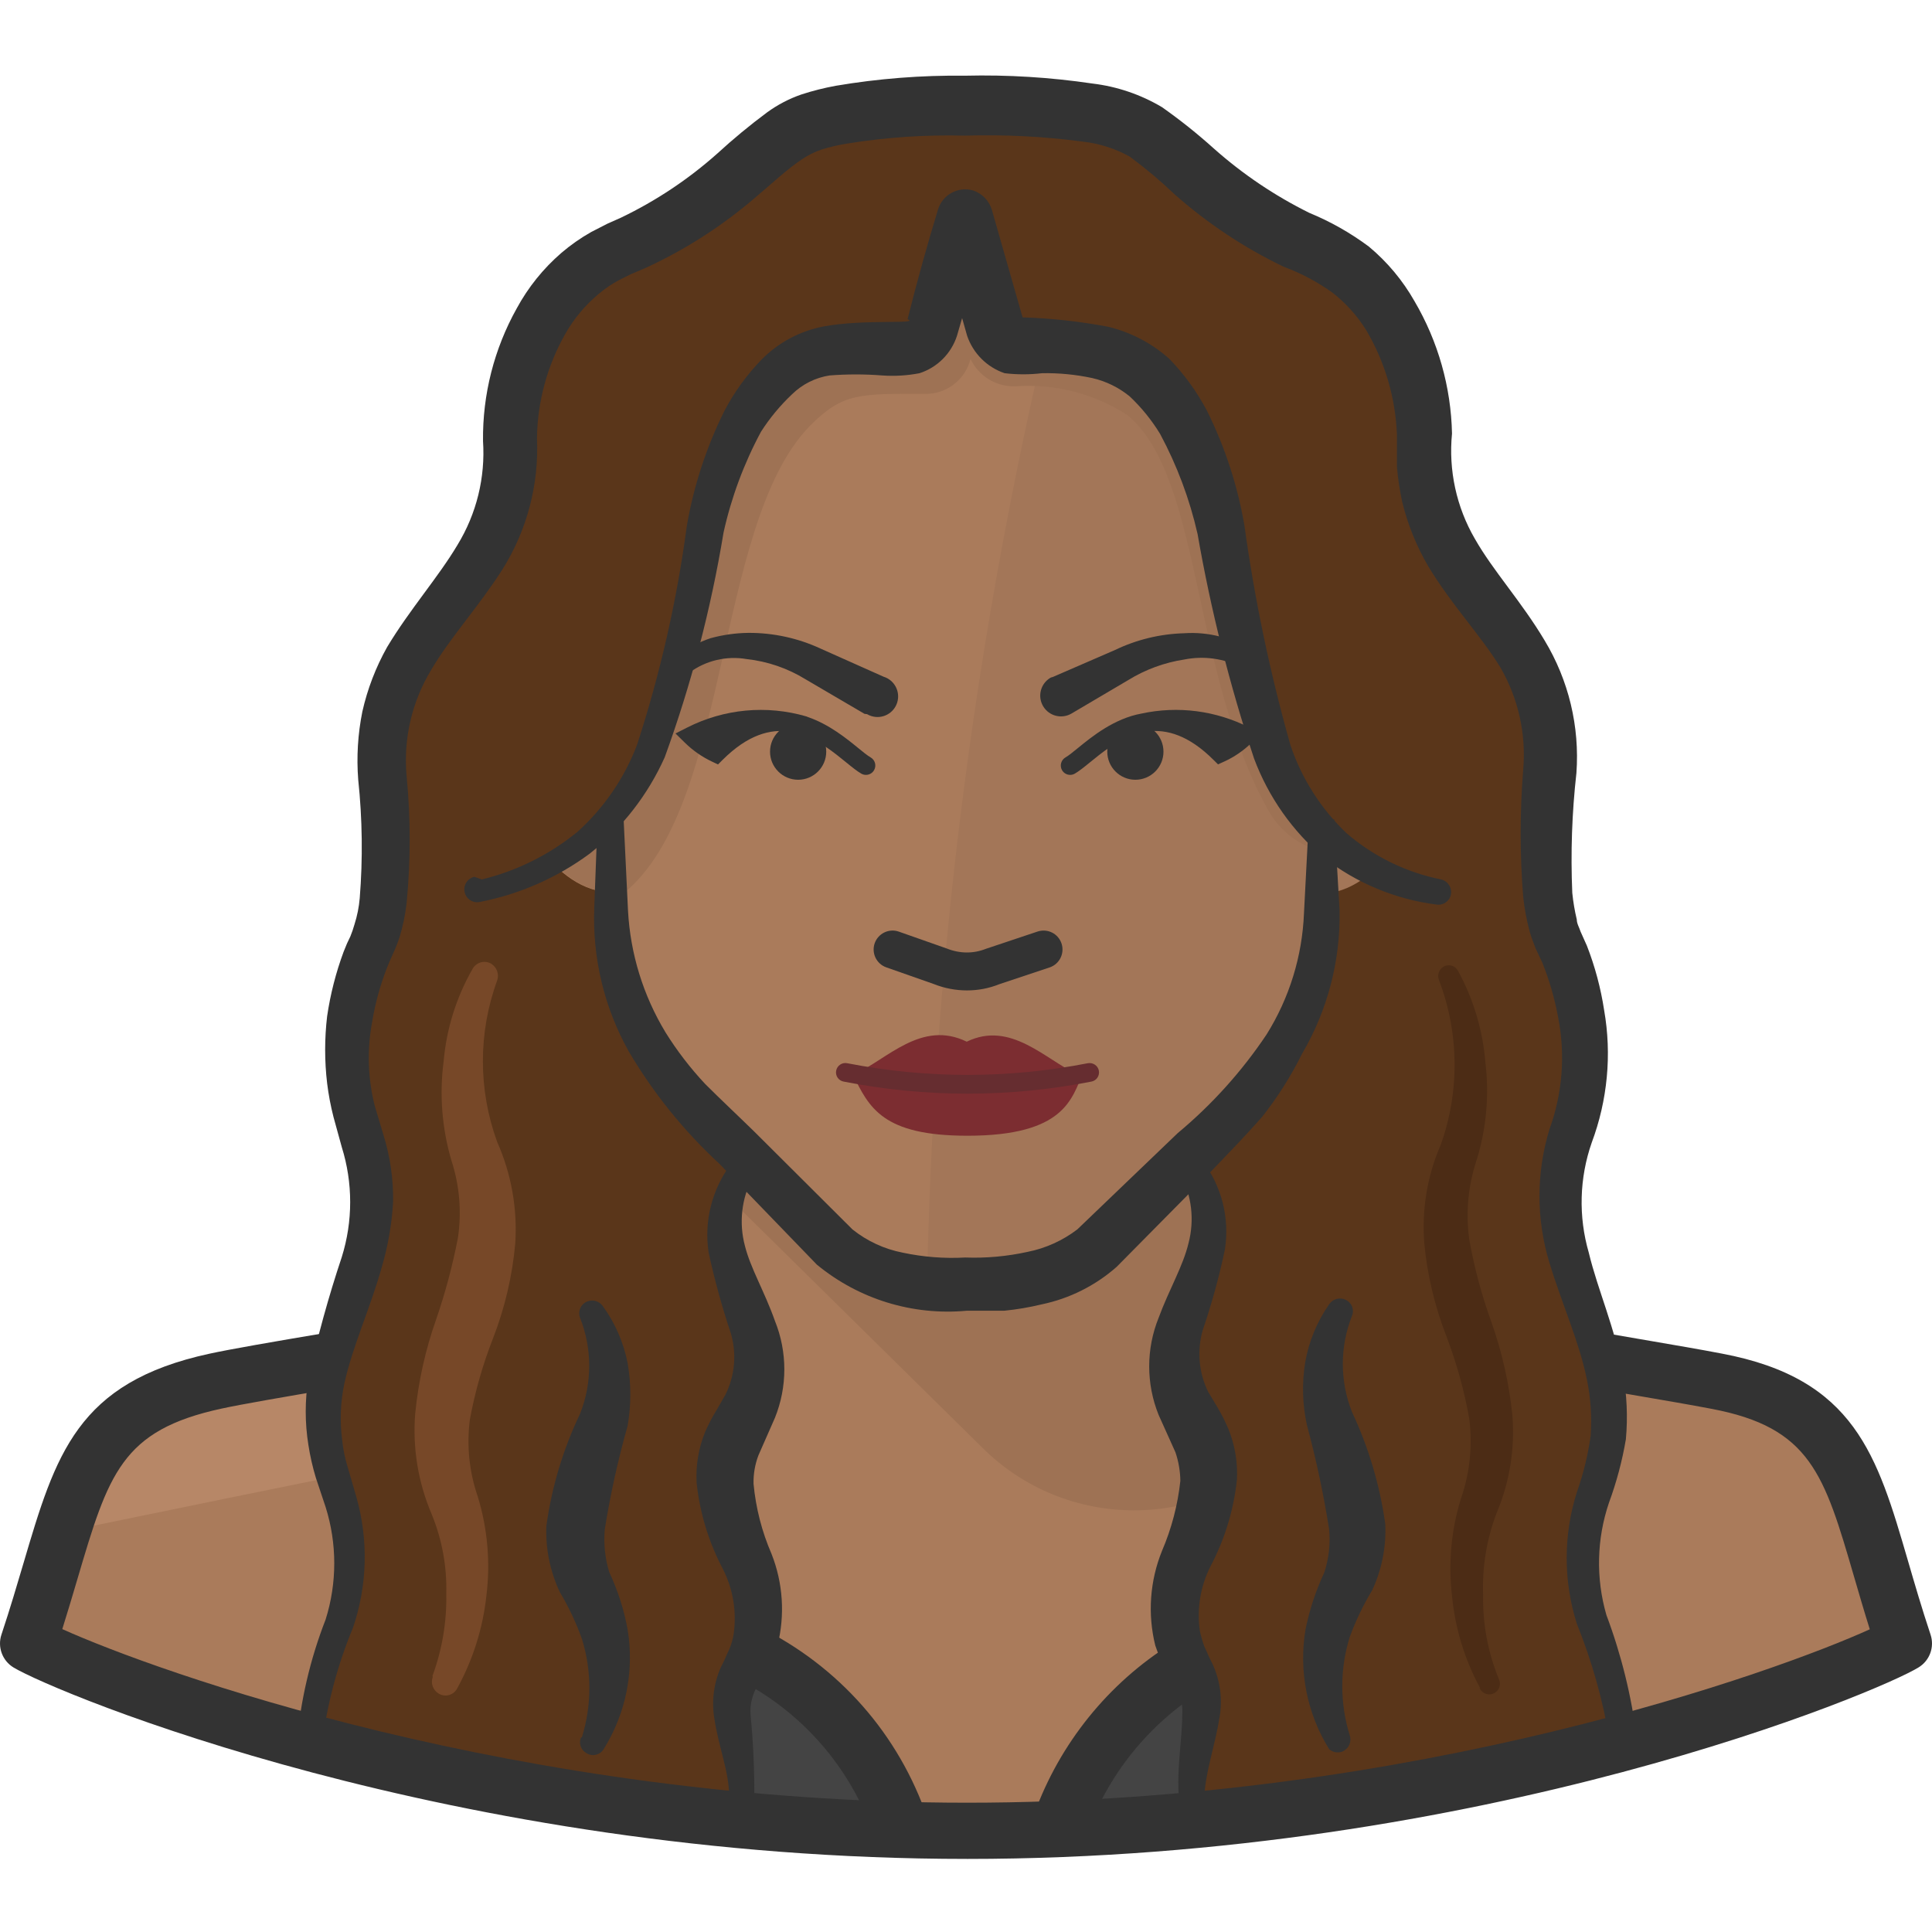 <svg height="512pt" viewBox="0 -20 512 512" width="512pt" xmlns="http://www.w3.org/2000/svg"><path d="m455.301 346.023c-30.984-7.746-88.676-16.582-134.852-22.543v-36.84h-128.398v37.438c-46.273 5.957-103.867 14.199-134.949 21.945-36.941 9.336-36.246 29.195-49.652 69.512 11.621 6.949 116.582 49.648 248.852 49.648s237.133-42.699 248.254-49.648c-13.008-40.219-12.312-60.078-49.254-69.512zm0 0" fill="#aa7b5b"/><path d="m260.172 363.5c22.227 22.293 58.316 22.352 80.609.125l.125-.125 32.172-32.172c-19.859-2.879-39.719-5.562-57.195-7.844v-36.844h-119.164v14.301zm0 0" fill="#9e7254"/><path d="m173.582 354.562c17.18-2.582 22.543-16.98 23.039-31.082-46.477 5.961-108.043 14.699-139.023 22.543-26.117 6.652-33.367 18.57-39.723 39.723 122.34-25.223 153.621-30.883 155.707-31.184zm0 0" fill="#b78767"/><path d="m239.418 466.277c-13.43-42.746-58.973-66.508-101.719-53.078-17.367 5.457-32.395 16.598-42.664 31.629 46.996 13.379 95.527 20.586 144.383 21.449zm0 0" fill="#444"/><path d="m424.516 444.828c-25.363-37.004-75.922-46.438-112.926-21.074-14.992 10.277-26.102 25.285-31.555 42.625 48.887-.906 97.457-8.148 144.48-21.551zm0 0" fill="#444"/><path d="m232.312 468.512c-5.898-18.773-18.758-34.137-36.203-43.242-17.457-9.094-37.383-10.859-56.176-4.965-15.695 4.938-29.461 15.141-38.754 28.727l-12.293-8.398c11.164-16.34 27.707-28.609 46.578-34.543 22.594-7.078 46.559-4.965 67.535 5.984 20.973 10.945 36.434 29.402 43.52 51.977zm0 0" fill="#333"/><path d="m287.145 468.609-14.219-4.461c5.926-18.852 18.164-35.375 34.457-46.539 19.539-13.383 43.145-18.375 66.398-14.023 23.281 4.348 43.48 17.496 56.875 37.035l-12.277 8.418c-23.023-33.562-69.035-42.133-102.582-19.141-13.555 9.289-23.727 23.039-28.652 38.711zm0 0" fill="#333"/><path d="m197.613 462.504c-3.477-13.305-5.262-33.066-.992-39.719 5.863-10.281 5.863-22.891 0-33.168-5.699-11.27-5.699-24.578 0-35.848 6.109-9.277 6.109-21.305 0-30.586-9.434-11.715 0-33.266 0-33.266h119.16c5.863 10.316 5.863 22.953 0 33.266-5.766 9.383-5.766 21.207 0 30.586 5.699 11.27 5.699 24.578 0 35.848-5.766 10.305-5.766 22.863 0 33.168 3.375 5.062 2.98 23.234.895 39.223 38.707-3.727 77.039-10.668 114.594-20.754-.121-6.938-1.891-13.746-5.164-19.859-6.883-15.031-7.98-32.074-3.078-47.863 4.816-15.684 3.793-32.578-2.879-47.566-6.758-14.961-7.816-31.879-2.98-47.566 4.891-15.449 3.973-32.148-2.578-46.969-6.555-13.008-3.578-33.164-2.883-47.566.031-16.148-6.035-31.719-16.98-43.594-10.918-11.891-16.98-27.445-16.98-43.594.051-16.152-6.016-31.727-16.98-43.594-3.645-3.168-7.812-5.688-12.312-7.445-12.941-5.125-24.727-12.789-34.656-22.543-3.672-3.934-7.926-7.281-12.613-9.93-13.504-6.652-44.684-5.461-44.684-5.461s-31.18-1.191-44.688 5.461c-4.652 2.699-8.898 6.039-12.609 9.93-9.914 9.773-21.703 17.441-34.656 22.543-27.406 10.824-29.789 45.777-29.293 51.039.098 16.164-5.977 31.758-16.984 43.594-10.922 11.852-16.984 27.379-16.98 43.496.695 14.398 3.676 34.559-2.977 47.566-6.676 14.949-7.699 31.816-2.879 47.465 4.824 15.68 3.801 32.578-2.883 47.566-6.758 14.961-7.816 31.875-2.977 47.562 4.887 15.785 3.828 32.809-2.98 47.863-3.203 6.105-4.613 12.988-4.07 19.863 37.711 10.152 76.211 17.129 115.09 20.852zm0 0" fill="#5a361a"/><path d="m256.199 17.832c66.832 0 94.637 45.68 94.637 99.301v19.863c17.375-8.441 32.273 16.879 29.789 39.719-2.383 19.859-16.086 39.723-29.789 39.723 0 29.789-24.031 57.492-51.738 86.293-10.684 12.215-26.391 18.844-42.598 17.973-16.371.805-32.23-5.797-43.199-17.973-27.902-28.801-51.336-56.504-51.336-86.293-14.5 0-27.406-19.863-29.793-39.723-2.777-22.738 12.316-48.062 29.793-39.719v-19.863c.195-53.523 29.391-99.301 94.234-99.301zm0 0" fill="#aa7b5b"/><path d="m350.836 136.992v-19.859c0-43.793-18.473-82.121-61.566-94.832-26.984 97.078-41.629 197.168-43.594 297.906 3.484.516 7 .777 10.523.793 16.207.871 31.918-5.758 42.602-17.973 27.707-28.797 51.738-56.504 51.738-86.293 13.703 0 27.406-19.859 29.789-39.723 2.781-23.035-12.113-48.359-29.492-40.02zm0 0" fill="#a37658"/><path d="m350.836 136.992v-19.859c0-53.621-27.805-99.301-94.637-99.301-64.844 0-94.039 45.68-94.039 99.301v19.859c-17.672-8.438-32.77 16.883-29.789 39.723 2.383 19.859 15.293 39.719 29.789 39.719v2.484c31.977-19.859 26.219-99.301 52.531-126.113 8.84-8.84 13.008-8.441 31.379-8.441 5.328-.316 9.832-4.059 11.125-9.234 2.156 4.539 6.789 7.383 11.816 7.25 10.496-.777 20.961 1.91 29.789 7.645 19.859 16.484 16.781 68.121 37.336 104.766 6.121 10.902 19.918 14.785 30.824 8.668 4.898-2.746 8.602-7.219 10.387-12.543 1.449-4.625 2.445-9.383 2.98-14.199 2.781-22.738-12.113-48.062-29.492-39.723zm0 0" fill="#9e7254"/><g fill="#333"><path d="m278.941 159.438 16.484-7.152c5.738-2.77 12-4.293 18.371-4.469 6.523-.449 13.012 1.262 18.469 4.867 5.168 3.977 8.469 9.898 9.137 16.383.113.984-.586 1.871-1.566 1.984-.008.004-.016.004-.023.004-.887.07-1.691-.52-1.887-1.391-1.105-5.309-4.332-9.938-8.938-12.809-4.656-2.363-9.969-3.098-15.094-2.086-5.281.801-10.348 2.656-14.895 5.461l-14.992 8.84c-2.605 1.562-5.984.719-7.547-1.887-1.566-2.605-.719-5.984 1.887-7.547-.004 0 .395-.199.594-.199zm0 0"/><path d="m218.961 179.199c0 4.109-3.332 7.445-7.445 7.445s-7.449-3.336-7.449-7.445c0-4.113 3.336-7.449 7.449-7.449s7.445 3.336 7.445 7.449zm0 0"/><path d="m229.488 182.871c-5.758-3.277-20.555-22.344-39.719-3.277-2.426-1.145-4.641-2.688-6.555-4.566 9.215-4.676 19.867-5.668 29.789-2.781"/><path d="m229.488 185.352c-.418 0-.84-.102-1.227-.324-1.059-.602-2.406-1.672-3.996-2.973-3.195-2.605-7.109-5.789-11.695-7.363-.086-.016-.168-.035-.258-.059-.984-.289-1.973-.535-2.969-.738-5.215-.785-11.172.836-17.828 7.461l-1.234 1.23-1.574-.742c-2.68-1.266-5.113-2.965-7.23-5.043l-2.465-2.422 3.078-1.566c9.816-4.973 21.039-6.027 31.609-2.953.16.051.312.109.453.184 5.605 1.938 10.156 5.645 13.25 8.168 1.328 1.074 2.43 2 3.312 2.5 1.191.68 1.609 2.191.93 3.383-.453.809-1.293 1.258-2.156 1.258zm-41.609-9.688c.477.324.957.625 1.457.91.887-.816 1.773-1.559 2.648-2.234-1.387.363-2.754.805-4.105 1.324zm0 0"/><path d="m229.09 169.168-15.59-9.137c-4.734-2.922-10.059-4.754-15.59-5.363-5.34-.93-10.828.359-15.191 3.578-4.328 3.535-7.391 8.379-8.742 13.801-.238.957-1.211 1.539-2.168 1.293-.008 0-.012 0-.016-.004-.844-.316-1.344-1.191-1.191-2.082 1.004-6.527 4.148-12.535 8.938-17.082 2.559-2.289 5.57-4.016 8.836-5.062 3.238-.883 6.574-1.348 9.934-1.391 6.617-.035 13.16 1.387 19.164 4.172l16.684 7.445c2.883.887 4.5 3.941 3.617 6.824-.887 2.883-3.941 4.504-6.824 3.617-.406-.125-.797-.297-1.164-.512zm0 0"/><path d="m283.609 182.871c5.758-3.277 20.555-22.344 39.719-3.277 2.469-1.117 4.723-2.664 6.652-4.566-9.215-4.676-19.867-5.668-29.789-2.781"/><path d="m283.605 185.352c-.863 0-1.699-.449-2.164-1.258-.668-1.191-.25-2.703.941-3.383.871-.5 1.977-1.426 3.309-2.5 3.723-3.035 9.57-7.793 16.805-9.109 9.695-2.094 19.723-.793 28.617 3.711l3.082 1.566-2.473 2.426c-2.152 2.113-4.637 3.816-7.371 5.051l-1.559.707-1.223-1.207c-6.508-6.492-12.355-8.168-17.484-7.508-1.066.211-2.133.473-3.199.785-.148.035-.293.066-.438.082-4.559 1.586-8.445 4.75-11.629 7.34-1.59 1.301-2.938 2.371-3.992 2.973-.383.223-.809.324-1.223.324zm37.449-11.055c.902.688 1.805 1.453 2.727 2.297.523-.289 1.027-.602 1.52-.934-1.395-.539-2.809-.996-4.246-1.363zm0 0"/><path d="m308.332 179.199c0 4.109-3.332 7.445-7.445 7.445s-7.449-3.336-7.449-7.445c0-4.113 3.336-7.449 7.449-7.449s7.445 3.336 7.445 7.449zm0 0"/><path d="m256.266 242.473c-2.98 0-6.008-.57-8.883-1.723l-12.508-4.391c-2.613-.922-3.984-3.781-3.07-6.395.922-2.613 3.809-3.992 6.398-3.07l12.711 4.473c3.465 1.391 7.086 1.387 10.371.078l13.68-4.574c2.676-.871 5.469.547 6.352 3.172.871 2.629-.543 5.465-3.172 6.344l-13.406 4.469c-2.672 1.074-5.555 1.617-8.473 1.617zm0 0"/></g><path d="m411.41 183.863c.109-16.109-5.848-31.672-16.684-43.594-10.922-11.891-16.98-27.445-16.98-43.594.047-16.152-6.016-31.727-16.98-43.594-3.648-3.168-7.812-5.688-12.312-7.445-12.941-5.125-24.727-12.789-34.656-22.543-3.672-3.934-7.926-7.281-12.613-9.93-13.504-6.652-44.684-5.461-44.684-5.461s-31.184-1.191-44.688 5.461c-4.652 2.699-8.898 6.039-12.609 9.93-9.918 9.773-21.703 17.441-34.656 22.543-27.41 10.824-29.793 45.777-29.297 51.039.102 16.164-5.973 31.758-16.98 43.594-10.922 11.852-16.984 27.379-16.98 43.496 0 7.148 1.191 15.887 1.293 24.328h34.656c50.445.102 39.023-100.293 68.816-130.68 8.836-8.84 15.887-8.539 34.258-8.441 3.562-.016 6.703-2.352 7.746-5.758l8.242-28.996 8.141 28.5c1.012 3.559 4.348 5.945 8.043 5.758 12.074-1.438 24.246 1.758 34.062 8.938 29.789 29.789 20.652 137.73 71.297 137.73l32.77 1.09c-.488-10.793-.223-21.609.797-32.371zm0 0" fill="#5a361a"/><path d="m127.703 213.059c9.277-2.262 17.93-6.57 25.324-12.609 7.012-6.32 12.426-14.219 15.789-23.039 6.16-18.922 10.582-38.367 13.207-58.09 1.82-10.559 5.164-20.793 9.93-30.387 2.629-5.023 5.977-9.641 9.93-13.703 4.48-4.52 10.23-7.566 16.484-8.738 10.723-1.988 25.621-.5 22.145-1.891 2.48-9.93 5.262-19.859 8.043-28.996 1.152-3.949 5.262-6.25 9.234-5.16 2.438.777 4.332 2.711 5.066 5.16l8.141 28.5c7.602.238 15.168 1.066 22.641 2.484 6.051 1.449 11.648 4.387 16.285 8.539 3.934 4.078 7.277 8.691 9.93 13.703 4.766 9.594 8.109 19.828 9.93 30.387 2.715 19.691 6.797 39.164 12.215 58.289 2.988 8.875 8.105 16.887 14.895 23.336 7.152 6.156 15.77 10.363 25.023 12.215 1.816.441 2.957 2.238 2.582 4.07-.395 1.754-2.098 2.891-3.871 2.582-10.863-1.402-21.148-5.688-29.793-12.414-8.293-7.016-14.648-16.043-18.469-26.215-6.469-19.461-11.48-39.375-14.996-59.582-2.102-9.242-5.441-18.16-9.93-26.512-2.227-3.652-4.934-6.992-8.043-9.93-2.891-2.367-6.289-4.031-9.93-4.867-4.371-.938-8.836-1.371-13.305-1.289-3.301.391-6.633.391-9.93 0-4.676-1.59-8.344-5.258-9.934-9.93l-8.438-29.793h14.297c-2.777 9.93-5.461 19.266-8.539 29.793-1.52 4.715-5.215 8.41-9.93 9.93-3.27.633-6.609.832-9.93.594-4.629-.359-9.277-.359-13.902 0-3.746.578-7.219 2.316-9.93 4.965-3.141 2.965-5.91 6.297-8.242 9.934-4.52 8.406-7.863 17.395-9.93 26.711-3.344 20.301-8.562 40.246-15.594 59.582-4.473 9.98-11.285 18.734-19.859 25.52-8.625 6.383-18.562 10.758-29.094 12.809-1.84.414-3.66-.742-4.07-2.582-.414-1.836.742-3.66 2.578-4.07zm0 0" fill="#333"/><path d="m114.598 424.176c2.578-6.988 3.824-14.398 3.672-21.848.188-7.211-1.133-14.379-3.871-21.051-3.586-8.387-5.086-17.52-4.371-26.613.836-8.535 2.703-16.938 5.562-25.023 2.422-7.039 4.348-14.242 5.758-21.551 1.031-6.855.453-13.859-1.688-20.453-2.539-8.562-3.25-17.562-2.086-26.418.75-8.598 3.359-16.934 7.648-24.426.934-1.738 3.098-2.395 4.84-1.461.043.023.082.047.125.07 1.469.918 2.125 2.723 1.59 4.371-5.074 13.848-5.074 29.047 0 42.898 3.746 8.449 5.383 17.684 4.766 26.91-.777 8.574-2.75 16.996-5.859 25.023-2.738 6.969-4.797 14.184-6.156 21.547-.898 6.891-.184 13.891 2.086 20.457 2.602 8.512 3.383 17.48 2.281 26.316-.938 8.605-3.57 16.941-7.742 24.527-.883 1.703-2.98 2.371-4.684 1.488-.062-.031-.125-.066-.184-.102-1.547-.902-2.219-2.789-1.59-4.469zm0 0" fill="#774828"/><path d="m392.145 427.152c-4.039-7.504-6.539-15.742-7.348-24.227-1.023-8.68-.211-17.477 2.383-25.82 2.352-6.789 3.098-14.027 2.184-21.152-1.324-7.457-3.355-14.77-6.055-21.844-3.078-7.902-5.051-16.188-5.859-24.629-.707-8.934.793-17.902 4.367-26.117 5.051-14.156 4.871-29.652-.496-43.691-.547-1.453.156-3.078 1.59-3.676 1.32-.516 2.816.039 3.477 1.293 4.094 7.477 6.562 15.734 7.25 24.23 1.059 8.672.277 17.469-2.285 25.816-2.285 6.805-2.965 14.043-1.984 21.152 1.328 7.438 3.285 14.746 5.859 21.848 2.824 7.957 4.691 16.227 5.559 24.625.727 8.883-.703 17.809-4.172 26.02-2.629 6.902-3.844 14.266-3.574 21.648-.152 7.652 1.266 15.258 4.172 22.34.684 1.398.105 3.09-1.293 3.773-1.398.688-3.086.109-3.773-1.289zm0 0" fill="#4c2c15"/><path d="m193.242 456.25c0-6.855-2.777-13.008-3.969-21.055-.711-4.547-.094-9.203 1.785-13.402 1.293-2.484 1.391-3.078 2.188-4.668.578-1.332.977-2.734 1.191-4.172.828-5.887-.176-11.887-2.879-17.18-3.746-7.102-6.105-14.852-6.953-22.84-.246-4.613.535-9.227 2.285-13.504.883-2.023 1.914-3.98 3.078-5.859l2.281-3.973c2.531-5.086 3.027-10.945 1.391-16.383-2.344-7.004-4.301-14.133-5.859-21.352-1.234-8.293.914-16.738 5.961-23.434 1.07-1.527 3.176-1.898 4.703-.828 1.449 1.02 1.867 2.98.957 4.5-2.895 5.566-3.605 12.012-1.988 18.074 1.492 5.957 5.164 12.016 7.945 19.859 3.332 8.25 3.332 17.469 0 25.719l-4.367 9.93c-.918 2.41-1.355 4.973-1.293 7.547.598 6.402 2.207 12.672 4.766 18.57 3.047 7.711 3.602 16.184 1.59 24.23-.645 2.055-1.477 4.051-2.48 5.957-.996 1.59-2.387 4.172-2.883 4.867-1.363 2.305-1.984 4.973-1.785 7.645.707 7.227 1.039 14.484.992 21.746-.102 1.809-1.648 3.191-3.457 3.086-.039 0-.078-.004-.117-.008-1.641-.137-2.941-1.438-3.082-3.074zm0 0" fill="#333"/><path d="m312.406 456.25c-.598-7.547.895-15.492.895-21.75.199-2.672-.426-5.34-1.789-7.645l-2.781-4.867c-1.039-1.902-1.902-3.898-2.582-5.957-2.051-8.324-1.426-17.078 1.789-25.023 2.539-5.914 4.18-12.172 4.867-18.57-.035-2.566-.473-5.113-1.293-7.547l-4.469-9.93c-3.328-8.25-3.328-17.469 0-25.719 2.781-7.547 6.453-13.605 7.945-19.859 1.578-6.074.832-12.52-2.086-18.074-.855-1.656-.207-3.691 1.453-4.547.012-.008.023-.016.035-.02 1.457-.746 3.234-.371 4.27.895 5.09 6.676 7.242 15.137 5.961 23.434-1.512 7.23-3.469 14.359-5.859 21.352-1.586 5.445-1.094 11.285 1.391 16.383l2.383 3.973c1.129 1.879 2.125 3.836 2.977 5.859 1.75 4.277 2.531 8.891 2.285 13.504-.848 7.984-3.207 15.738-6.949 22.84-2.707 5.293-3.711 11.293-2.883 17.18.309 1.414.703 2.809 1.195 4.172.793 1.586.891 2.184 2.184 4.664 2.004 4.344 2.66 9.188 1.887 13.902-1.293 8.043-3.672 14.199-4.07 21.055-.047 1.809-1.555 3.234-3.363 3.188-.07 0-.141-.004-.211-.012-1.699-.047-3.078-1.383-3.18-3.078zm0 0" fill="#333"/><path d="m78.648 442.051c.965-11.27 3.539-22.336 7.648-32.871 3.047-9.695 3.047-20.094 0-29.789l-2.582-7.746c-.871-2.859-1.535-5.781-1.988-8.738-.941-5.855-.941-11.82 0-17.676 2.371-10.84 5.324-21.547 8.84-32.074 2.98-9.504 2.98-19.691 0-29.195l-2.184-7.941c-.754-2.941-1.32-5.926-1.688-8.938-.699-5.906-.699-11.871 0-17.777.855-5.828 2.32-11.555 4.367-17.078l.895-2.188.895-1.887c.422-1.035.789-2.098 1.09-3.176.723-2.258 1.188-4.59 1.391-6.953.836-10.449.703-20.953-.398-31.375-.473-6.047-.105-12.129 1.094-18.074 1.348-5.98 3.555-11.734 6.555-17.078 5.957-9.934 13.602-18.57 18.668-27.109 5.039-8.25 7.398-17.863 6.754-27.508-.145-12.297 2.938-24.418 8.934-35.152 3.02-5.574 7.023-10.555 11.82-14.699 2.461-2.105 5.121-3.969 7.941-5.559l4.27-2.188 3.578-1.59c9.258-4.438 17.848-10.152 25.52-16.98 4.211-3.867 8.617-7.512 13.207-10.922 2.793-2.035 5.871-3.641 9.137-4.766 2.957-.961 5.977-1.723 9.035-2.285 11.316-1.922 22.781-2.816 34.262-2.68 11.324-.273 22.652.426 33.859 2.086 6.492.781 12.75 2.914 18.371 6.254 4.781 3.367 9.355 7.012 13.703 10.926 7.641 6.797 16.156 12.539 25.324 17.078 5.613 2.309 10.918 5.309 15.789 8.938 4.879 4.059 8.984 8.973 12.113 14.496 6.246 10.648 9.664 22.715 9.93 35.055-.957 9.707 1.16 19.469 6.059 27.902 4.863 8.543 12.312 16.586 18.469 26.91 6.387 10.562 9.336 22.848 8.441 35.156-1.188 10.547-1.551 21.172-1.094 31.773.238 2.375.637 4.73 1.191 7.051 0 1.094.695 2.188.996 3.18l1.688 3.773c2.145 5.508 3.676 11.234 4.566 17.078 1.027 5.867 1.262 11.848.695 17.773-.559 5.91-1.895 11.719-3.973 17.281-3.293 9.41-3.57 19.617-.793 29.195 2.383 9.93 6.953 19.859 9.035 31.773 1.062 5.832 1.332 11.777.797 17.676-.969 5.723-2.465 11.34-4.469 16.785-3.277 9.625-3.52 20.023-.695 29.789 3.945 10.504 6.645 21.438 8.043 32.57 0 2.008-1.57 3.668-3.578 3.773-1.973.055-3.617-1.5-3.672-3.473v-.004c-1.77-10.477-4.668-20.73-8.641-30.582-3.57-11.312-3.57-23.445 0-34.758 1.73-4.863 2.961-9.883 3.676-14.996.355-4.984.023-10-.992-14.895-1.988-9.93-6.555-19.859-9.93-30.98-3.523-11.523-3.523-23.832 0-35.352 3.473-9.535 4.262-19.84 2.281-29.793-.906-4.926-2.305-9.746-4.172-14.398l-1.785-3.773c-.598-1.586-1.191-3.078-1.59-4.566-.793-2.965-1.359-5.984-1.688-9.035-.902-11.238-.902-22.527 0-33.762.816-9.445-1.297-18.914-6.059-27.109-5.164-8.441-12.809-16.387-19.066-26.715-3.141-5.355-5.484-11.145-6.949-17.18-.656-3.043-1.121-6.129-1.391-9.234v-8.637c-.395-9.734-3.191-19.219-8.145-27.605-2.375-3.809-5.398-7.168-8.934-9.93-3.98-2.848-8.324-5.152-12.91-6.852-10.512-5.051-20.27-11.535-28.996-19.266-3.73-3.555-7.676-6.871-11.816-9.93-3.836-2.133-8.055-3.484-12.414-3.973-10.363-1.379-20.828-1.91-31.277-1.59-10.406-.266-20.809.434-31.082 2.086-2.324.355-4.613.887-6.855 1.59-1.906.629-3.711 1.535-5.359 2.68-3.773 2.484-7.746 6.258-12.117 9.93-8.805 7.59-18.633 13.91-29.191 18.77l-3.973 1.688-2.98 1.488c-1.988 1.051-3.852 2.316-5.559 3.773-3.562 2.98-6.559 6.582-8.84 10.629-4.742 8.398-7.305 17.859-7.449 27.504.574 12.324-2.652 24.523-9.234 34.957-6.355 9.93-13.898 18.07-18.867 26.609-5.059 8.379-7.32 18.156-6.453 27.906 1.098 11.258 1.098 22.602 0 33.859-.352 3.066-.984 6.09-1.887 9.039-.512 1.52-1.105 3.012-1.789 4.469l-.793 1.785-.695 1.688c-1.832 4.68-3.164 9.539-3.973 14.5-1.371 7.344-1.137 14.898.695 22.145l2.285 7.645c1.805 5.785 2.68 11.816 2.582 17.875-.336 5.82-1.336 11.586-2.98 17.18-3.078 11.023-7.746 20.953-9.93 30.883-1.039 4.895-1.242 9.93-.598 14.895.25 2.492.75 4.953 1.492 7.348l2.281 7.844c3.238 11.375 2.926 23.465-.891 34.656-4.047 9.727-6.785 19.941-8.145 30.387 0 2.031-1.645 3.676-3.672 3.676-1.707-.238-3-1.656-3.082-3.375zm0 0" fill="#333"/><path d="m165.242 196.574 1.191 24.824c.621 11.379 4.031 22.426 9.93 32.176 3.051 4.902 6.578 9.492 10.527 13.703 3.969 3.973 8.637 8.34 13.008 12.613l26.016 25.918c3.871 3.098 8.438 5.211 13.305 6.156 5.445 1.16 11.023 1.598 16.586 1.289 5.535.203 11.074-.301 16.484-1.488 4.797-.949 9.316-2.988 13.207-5.957l26.613-25.523c9.051-7.535 16.977-16.328 23.531-26.117 6.055-9.676 9.477-20.766 9.93-32.172l1.293-24.828h6.754l1.391 24.23c.227 13.285-3.207 26.375-9.934 37.836-2.949 5.945-6.508 11.57-10.625 16.781-4.469 5.062-8.637 9.332-12.91 13.805l-25.617 25.914c-5.648 4.977-12.492 8.402-19.859 9.934-3.27.793-6.586 1.355-9.934 1.688-3.672 0-6.848 0-9.93 0-14.332 1.332-28.609-3.059-39.719-12.215l-25.82-26.715c-9.422-8.703-17.516-18.738-24.031-29.789-6.523-11.652-9.684-24.887-9.137-38.23l.895-23.832zm0 0" fill="#333"/><path d="m154.219 440.359c2.629-8.473 2.629-17.543 0-26.016-1.539-4.32-3.5-8.48-5.859-12.414-2.566-5.457-3.793-11.449-3.574-17.477 1.418-10.332 4.434-20.383 8.938-29.789 3.23-8.168 3.23-17.254 0-25.422-.664-1.742.211-3.691 1.953-4.355.012-.004.02-.008.031-.016 1.492-.551 3.172-.02 4.07 1.293 3.254 4.496 5.488 9.648 6.555 15.094.949 5.488.949 11.098 0 16.582-2.551 9.012-4.574 18.164-6.055 27.406-.348 3.848.055 7.727 1.191 11.422 2.27 4.832 3.906 9.941 4.863 15.191 1.805 10.98-.457 22.242-6.355 31.68-.938 1.547-2.953 2.039-4.5 1.098-.055-.035-.113-.07-.164-.105-1.367-.812-1.953-2.488-1.391-3.973zm0 0" fill="#333"/><path d="m352.227 443.539c-5.863-9.449-8.09-20.711-6.258-31.68 1.051-5.207 2.715-10.277 4.965-15.094 1.23-3.707 1.668-7.629 1.293-11.52-1.465-9.266-3.418-18.445-5.859-27.504-1.211-5.449-1.379-11.074-.496-16.586.945-5.566 3.117-10.859 6.355-15.488 1.051-1.574 3.172-2.016 4.766-.996 1.379.855 1.926 2.582 1.289 4.074-3.227 8.164-3.227 17.254 0 25.422 4.426 9.43 7.406 19.473 8.84 29.789.254 6.02-.938 12.012-3.477 17.477-2.383 3.934-4.379 8.09-5.957 12.414-2.629 8.473-2.629 17.543 0 26.016.602 1.781-.324 3.715-2.086 4.367-1.168.383-2.453.121-3.375-.691zm0 0" fill="#333"/><path d="m256.301 472.633c-136.641 0-241.566-44.055-252.676-50.707-2.996-1.793-4.344-5.43-3.242-8.738 2.277-6.848 4.129-13.129 5.832-18.891 8.527-28.879 14.156-47.953 49.309-55.555 5.441-1.184 16.496-3.105 31.422-5.617l2.473 14.68c-14.711 2.484-25.562 4.367-30.727 5.492-26.531 5.738-29.945 17.297-38.191 45.219-1.223 4.141-2.523 8.531-3.992 13.215 24.492 11.047 120.766 46.004 239.793 46.004 119.109 0 215.258-35.055 239.211-45.953-1.551-4.949-2.898-9.594-4.172-13.957-7.91-27.141-11.527-39.535-37.816-44.48-5.586-1.066-12.035-2.172-18.719-3.316l-11.773-2.035 2.582-14.664 11.703 2.016c6.789 1.164 13.324 2.281 18.98 3.367 35.258 6.633 41.164 26.898 49.34 54.945 1.734 5.953 3.625 12.461 5.98 19.531 1.086 3.258-.203 6.836-3.121 8.656-10.113 6.336-115.137 50.789-252.195 50.789zm0 0" fill="#333"/><path d="m285.496 264.695c-8.441-3.871-17.676-14.297-29.297-8.637-12.016-5.859-21.051 4.664-29.789 8.637 19.551 3.398 39.535 3.398 59.086 0zm0 0" fill="#7c2d31"/><path d="m225.914 264.496c4.367 9.137 8.043 16.484 30.484 16.484 25.82 0 27.605-9.93 30.586-16.484-20.191 3.676-40.879 3.676-61.07 0zm0 0" fill="#7c2d31"/><path d="m256.398 269.832c-10.973 0-21.949-1.066-32.844-3.203-1.352-.262-2.227-1.559-1.961-2.906.258-1.352 1.59-2.23 2.91-1.961 21.164 4.133 42.637 4.133 63.793 0 1.328-.242 2.648.621 2.91 1.961.262 1.348-.609 2.645-1.957 2.906-10.902 2.137-21.875 3.203-32.852 3.203zm0 0" fill="#662d30"/></svg>